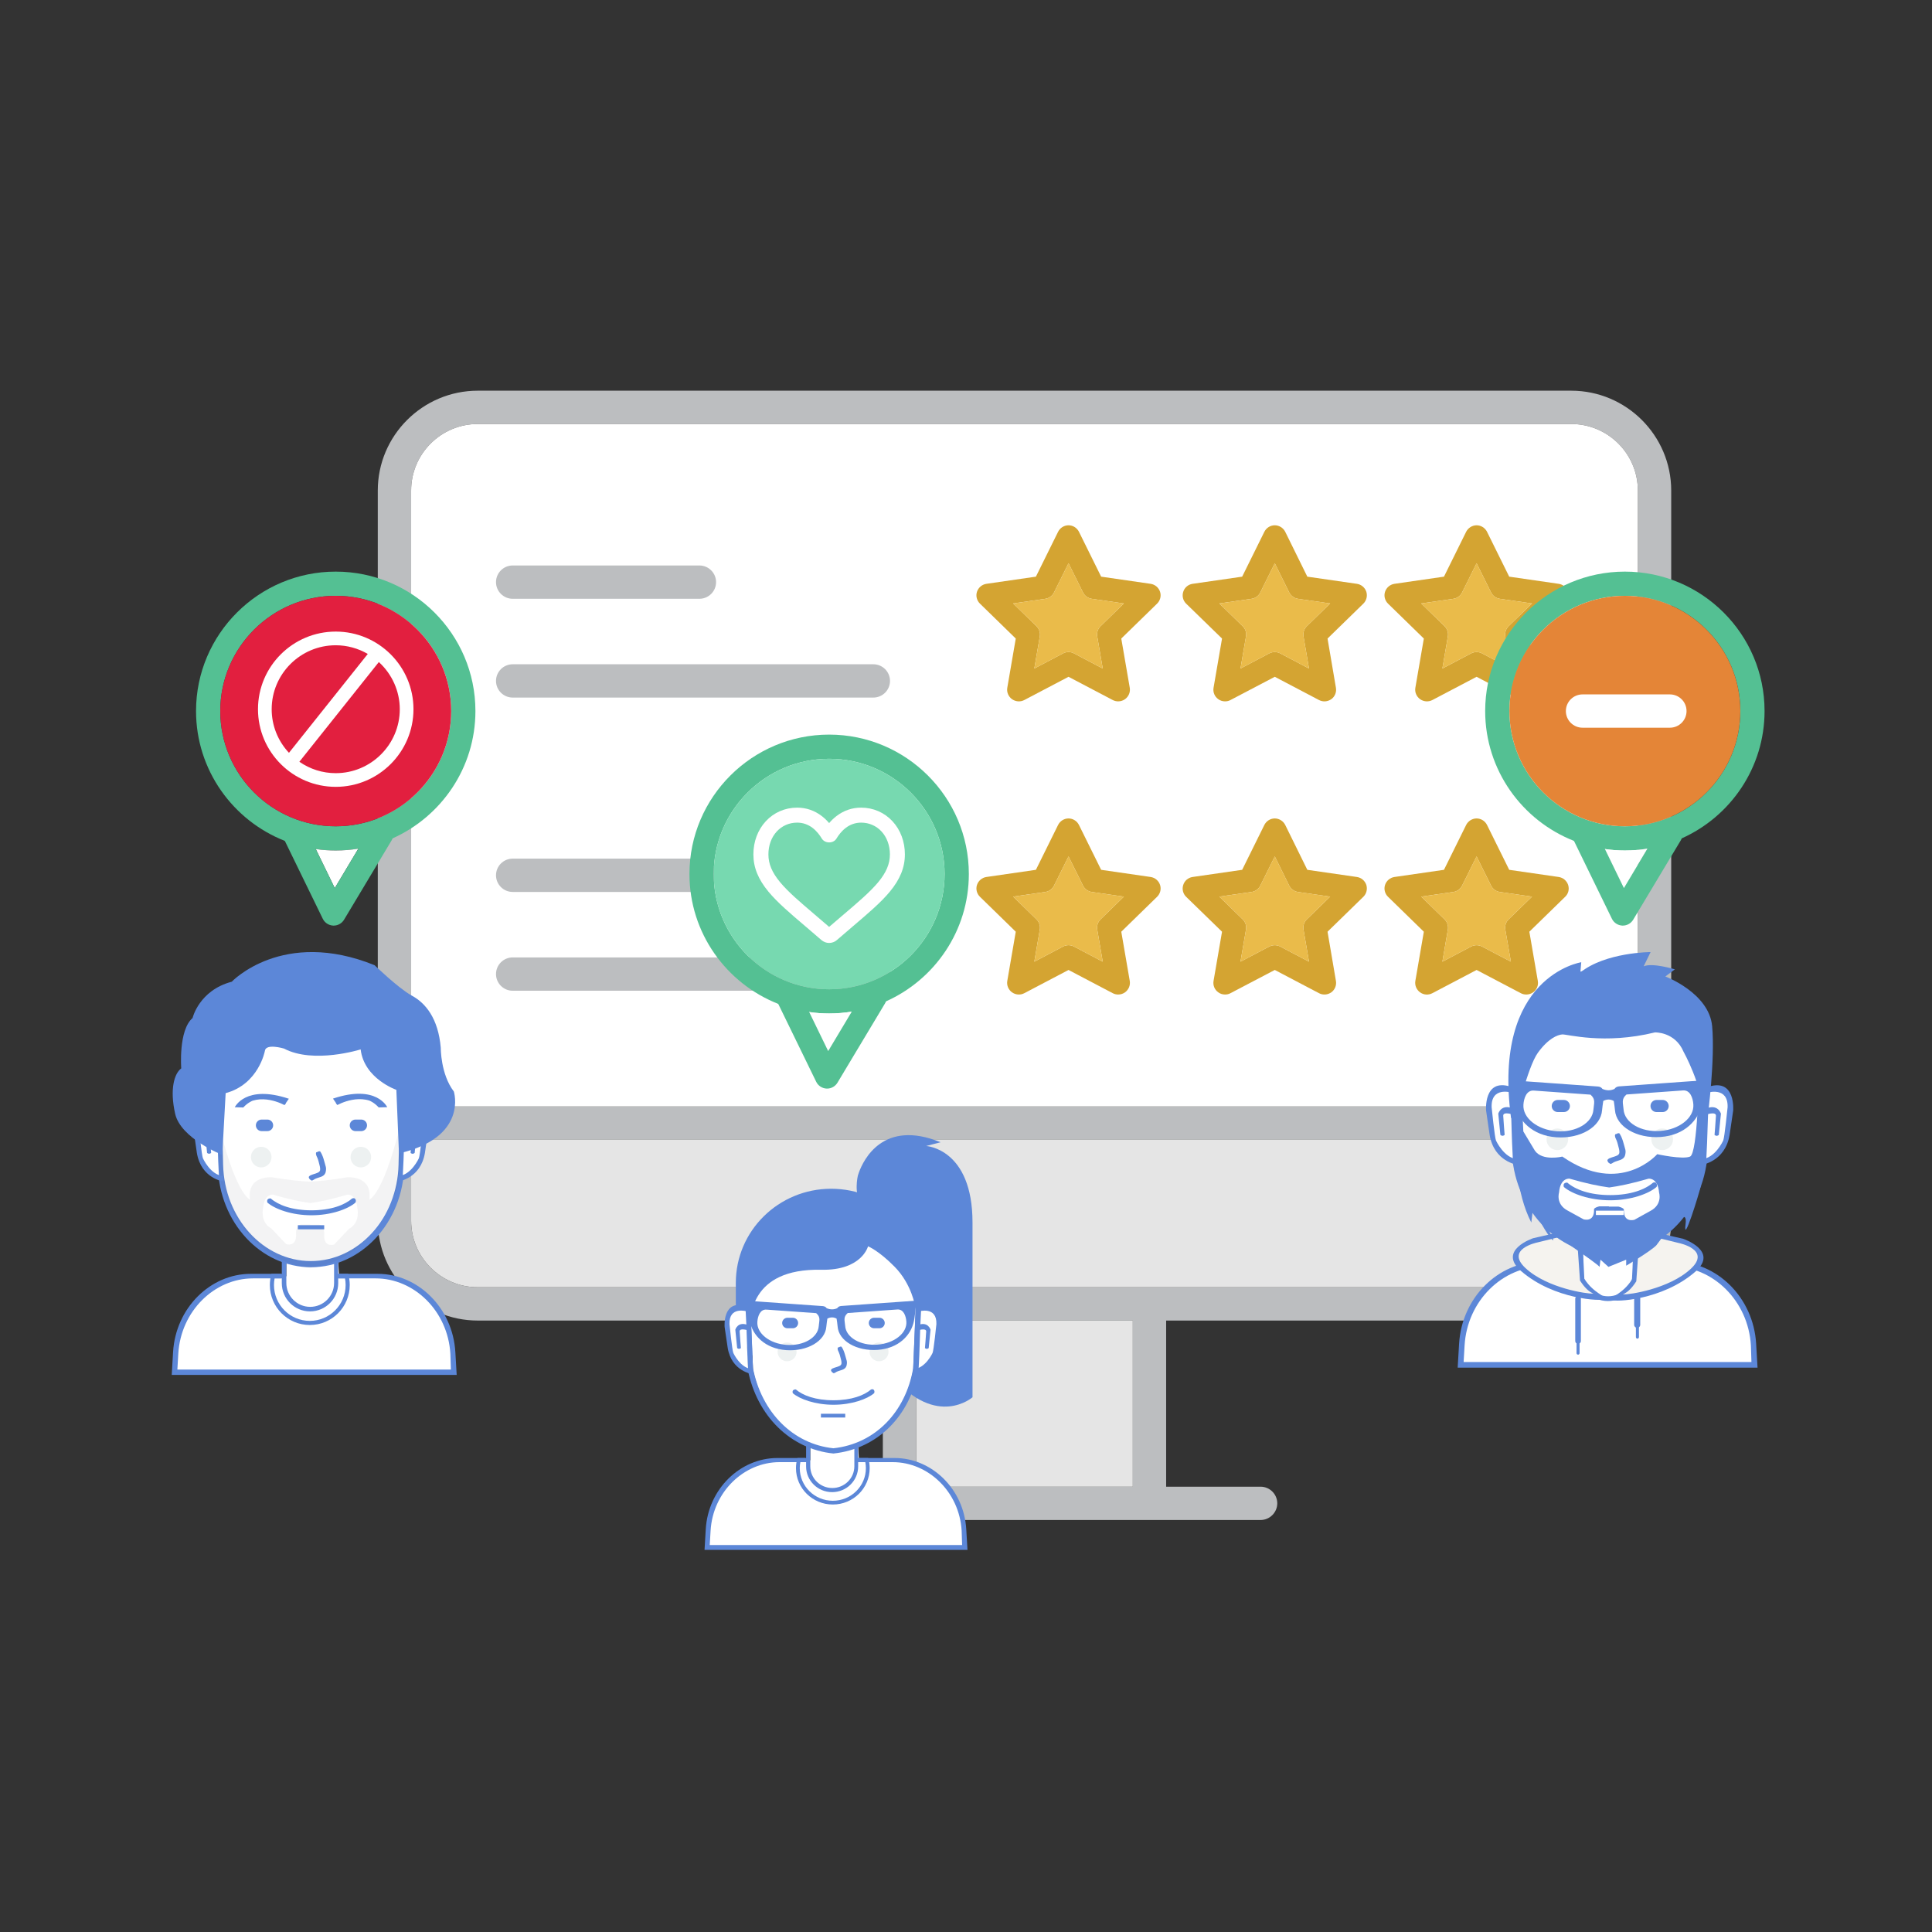 <?xml version="1.0" encoding="UTF-8"?>
<svg width="450px" height="450px" viewBox="0 0 450 450" version="1.1" xmlns="http://www.w3.org/2000/svg" xmlns:xlink="http://www.w3.org/1999/xlink">
    <rect x="0" y="0" width="450" height="450" fill="#333333" stroke="none"/>
    <title>2</title>
    <g id="2" stroke="none" stroke-width="1" fill="none" fill-rule="evenodd">
        <g id="Feedback-image-by-Annie" transform="translate(40, 91)">
            <g id="Group" transform="translate(47.993, 0)">
                <path d="M277.972,0 L23.292,0 C10.457,0 0,10.441 0,23.256 L0,193.345 C0,206.161 10.457,216.582 23.292,216.582 L117.637,216.582 L117.637,255.279 L95.659,255.279 C93.513,255.279 91.774,257.015 91.774,259.158 C91.774,261.281 93.514,263.037 95.659,263.037 L205.622,263.037 C207.749,263.037 209.507,261.281 209.507,259.158 C209.507,257.016 207.749,255.279 205.622,255.279 L183.626,255.279 L183.626,216.582 L277.971,216.582 C290.805,216.582 301.263,206.161 301.263,193.345 L301.263,23.256 C301.263,10.441 290.806,0 277.972,0 Z M175.856,255.278 L125.407,255.278 L125.407,216.581 L175.856,216.581 L175.856,255.278 Z M293.493,193.345 C293.493,201.876 286.534,208.824 277.971,208.824 L23.292,208.824 C14.729,208.824 7.77,201.876 7.77,193.345 L7.77,174.471 L293.493,174.471 L293.493,193.345 Z M293.493,166.712 L7.77,166.712 L7.77,23.256 C7.77,14.707 14.728,7.758 23.292,7.758 L277.972,7.758 C286.534,7.758 293.493,14.706 293.493,23.256 L293.493,166.712 L293.493,166.712 Z" id="Shape" fill="#BCBEC0" fill-rule="nonzero"></path>
                <rect id="Rectangle" fill="#E5E5E5" fill-rule="nonzero" x="125.407" y="216.582" width="50.449" height="38.697"></rect>
                <path d="M293.493,174.47 L293.493,193.345 C293.493,201.875 286.534,208.823 277.971,208.823 L23.292,208.823 C14.729,208.823 7.77,201.875 7.77,193.345 L7.77,174.47 L293.493,174.47 Z" id="Path" fill="#E5E5E5" fill-rule="nonzero"></path>
                <path d="M293.493,23.256 L293.493,166.712 L7.77,166.712 L7.77,23.256 C7.77,14.707 14.728,7.758 23.292,7.758 L277.972,7.758 C286.534,7.758 293.493,14.707 293.493,23.256 Z" id="Path" fill="#FFFFFF" fill-rule="nonzero"></path>
                <g transform="translate(27.536, 40.71)" fill="#BCBEC0" fill-rule="nonzero" id="Path">
                    <path d="M47.372,0 L3.885,0 C1.742,0 0,1.74 0,3.879 C0,6.019 1.742,7.758 3.885,7.758 L47.372,7.758 C49.514,7.758 51.257,6.019 51.257,3.879 C51.257,1.74 49.514,0 47.372,0 Z"></path>
                    <path d="M87.886,23.01 L3.885,23.01 C1.742,23.01 0,24.75 0,26.889 C0,29.029 1.742,30.768 3.885,30.768 L87.886,30.768 C90.029,30.768 91.771,29.029 91.771,26.889 C91.771,24.75 90.029,23.01 87.886,23.01 Z"></path>
                </g>
                <path d="M182.205,46.826 C181.88,45.85 181.033,45.135 180.013,44.983 L168.485,43.315 L163.318,32.866 C162.863,31.956 161.929,31.349 160.887,31.349 C159.844,31.349 158.91,31.956 158.455,32.866 L153.288,43.315 L141.76,44.983 C140.74,45.135 139.893,45.85 139.568,46.826 C139.242,47.802 139.524,48.886 140.262,49.601 L148.598,57.73 L146.623,69.197 C146.449,70.215 146.884,71.234 147.709,71.841 C148.556,72.448 149.663,72.534 150.574,72.058 L160.887,66.639 L171.199,72.058 C171.611,72.275 172.045,72.361 172.458,72.361 C173.022,72.361 173.587,72.188 174.064,71.841 C174.889,71.234 175.323,70.215 175.15,69.197 L173.174,57.73 L181.511,49.601 C182.249,48.885 182.531,47.802 182.205,46.826 Z M168.354,54.846 C167.725,55.453 167.421,56.363 167.573,57.231 L168.854,64.71 L162.145,61.176 C161.364,60.765 160.409,60.765 159.627,61.176 L152.919,64.71 L154.2,57.231 C154.351,56.364 154.048,55.454 153.418,54.846 L147.99,49.557 L155.48,48.473 C156.371,48.343 157.13,47.779 157.521,46.977 L160.887,40.192 L164.251,46.977 C164.642,47.779 165.401,48.342 166.292,48.473 L173.782,49.557 L168.354,54.846 Z" id="Shape" fill="#D4A432"></path>
                <path d="M167.573,57.231 L168.854,64.71 L162.145,61.176 C161.364,60.765 160.409,60.765 159.627,61.176 L152.919,64.71 L154.2,57.231 C154.351,56.364 154.048,55.454 153.418,54.846 L147.99,49.557 L155.48,48.473 C156.371,48.343 157.13,47.779 157.521,46.977 L160.887,40.192 L164.251,46.977 C164.642,47.779 165.401,48.342 166.292,48.473 L173.782,49.557 L168.354,54.846 C167.725,55.453 167.421,56.363 167.573,57.231 Z" id="Path" fill="#EABB4A"></path>
                <path d="M230.25,46.826 C229.924,45.85 229.077,45.135 228.057,44.983 L216.507,43.315 L211.362,32.866 C210.906,31.956 209.95,31.349 208.93,31.349 C207.887,31.349 206.954,31.956 206.498,32.866 L201.331,43.315 L189.781,44.983 C188.761,45.135 187.914,45.85 187.61,46.826 C187.284,47.802 187.545,48.886 188.283,49.601 L196.641,57.73 L194.666,69.197 C194.492,70.215 194.905,71.234 195.752,71.841 C196.208,72.188 196.772,72.361 197.337,72.361 C197.771,72.361 198.205,72.275 198.595,72.058 L208.93,66.639 L219.242,72.058 C220.154,72.535 221.261,72.448 222.108,71.841 C222.933,71.234 223.345,70.215 223.171,69.197 L221.217,57.73 L229.554,49.601 C230.293,48.885 230.553,47.802 230.25,46.826 Z M216.399,54.846 C215.769,55.453 215.465,56.363 215.617,57.231 L216.898,64.71 L210.189,61.176 C209.799,60.981 209.364,60.873 208.931,60.873 C208.496,60.873 208.062,60.981 207.65,61.176 L200.941,64.71 L202.222,57.231 C202.374,56.364 202.092,55.454 201.441,54.846 L196.013,49.557 L203.524,48.473 C204.415,48.343 205.175,47.779 205.565,46.977 L208.931,40.192 L212.274,46.977 C212.687,47.779 213.446,48.342 214.315,48.473 L221.827,49.557 L216.399,54.846 Z" id="Shape" fill="#D4A432"></path>
                <path d="M215.617,57.231 L216.898,64.71 L210.189,61.176 C209.799,60.981 209.364,60.873 208.931,60.873 C208.496,60.873 208.062,60.981 207.65,61.176 L200.941,64.71 L202.222,57.231 C202.374,56.364 202.092,55.454 201.441,54.846 L196.013,49.557 L203.524,48.473 C204.415,48.343 205.175,47.779 205.565,46.977 L208.931,40.192 L212.274,46.977 C212.687,47.779 213.446,48.342 214.315,48.473 L221.827,49.557 L216.399,54.846 C215.769,55.453 215.465,56.363 215.617,57.231 Z" id="Path" fill="#EABB4A"></path>
                <path d="M277.252,46.826 C276.926,45.85 276.08,45.135 275.06,44.983 L263.532,43.315 L258.365,32.866 C257.909,31.956 256.976,31.349 255.933,31.349 C254.913,31.349 253.958,31.956 253.501,32.866 L248.335,43.315 L236.807,44.983 C235.786,45.135 234.939,45.85 234.614,46.826 C234.288,47.802 234.571,48.886 235.309,49.601 L243.646,57.73 L241.67,69.197 C241.496,70.215 241.93,71.234 242.755,71.841 C243.602,72.448 244.709,72.534 245.621,72.058 L255.933,66.639 L266.245,72.058 C266.658,72.275 267.093,72.361 267.526,72.361 C268.069,72.361 268.633,72.188 269.111,71.841 C269.958,71.234 270.371,70.215 270.197,69.197 L268.222,57.73 L276.558,49.601 C277.317,48.885 277.578,47.802 277.252,46.826 Z M263.401,54.846 C262.771,55.453 262.467,56.363 262.619,57.231 L263.922,64.71 L257.192,61.176 C256.802,60.981 256.367,60.873 255.932,60.873 C255.498,60.873 255.064,60.981 254.673,61.176 L247.964,64.71 L249.245,57.231 C249.397,56.364 249.093,55.454 248.464,54.846 L243.036,49.557 L250.526,48.473 C251.417,48.343 252.176,47.779 252.567,46.977 L255.932,40.192 L259.296,46.977 C259.688,47.779 260.447,48.342 261.337,48.473 L268.849,49.557 L263.401,54.846 Z" id="Shape" fill="#D4A432"></path>
                <path d="M262.619,57.231 L263.922,64.71 L257.192,61.176 C256.802,60.981 256.367,60.873 255.932,60.873 C255.498,60.873 255.064,60.981 254.673,61.176 L247.964,64.71 L249.245,57.231 C249.397,56.364 249.093,55.454 248.464,54.846 L243.036,49.557 L250.526,48.473 C251.417,48.343 252.176,47.779 252.567,46.977 L255.932,40.192 L259.296,46.977 C259.688,47.779 260.447,48.342 261.337,48.473 L268.849,49.557 L263.399,54.846 C262.771,55.453 262.467,56.363 262.619,57.231 Z" id="Path" fill="#EABB4A"></path>
                <g transform="translate(27.536, 108.993)" fill="#BCBEC0" fill-rule="nonzero" id="Path">
                    <path d="M47.372,0 L3.885,0 C1.742,0 0,1.74 0,3.879 C0,6.019 1.742,7.758 3.885,7.758 L47.372,7.758 C49.514,7.758 51.257,6.019 51.257,3.879 C51.257,1.74 49.514,0 47.372,0 Z"></path>
                    <path d="M87.886,23.01 L3.885,23.01 C1.742,23.01 0,24.75 0,26.889 C0,29.029 1.742,30.768 3.885,30.768 L87.886,30.768 C90.029,30.768 91.771,29.029 91.771,26.889 C91.771,24.75 90.029,23.01 87.886,23.01 Z"></path>
                </g>
                <path d="M182.205,115.109 C181.88,114.134 181.033,113.418 180.013,113.267 L168.485,111.598 L163.318,101.149 C162.863,100.239 161.929,99.632 160.887,99.632 C159.844,99.632 158.91,100.239 158.455,101.149 L153.288,111.598 L141.76,113.267 C140.74,113.418 139.893,114.134 139.568,115.109 C139.242,116.085 139.524,117.169 140.262,117.884 L148.598,126.013 L146.623,137.48 C146.449,138.498 146.884,139.517 147.709,140.124 C148.556,140.731 149.663,140.817 150.574,140.341 L160.887,134.922 L171.199,140.341 C171.611,140.558 172.045,140.644 172.458,140.644 C173.022,140.644 173.587,140.471 174.064,140.124 C174.889,139.517 175.323,138.498 175.15,137.48 L173.174,126.013 L181.511,117.884 C182.249,117.168 182.531,116.085 182.205,115.109 Z M168.354,123.129 C167.725,123.736 167.421,124.646 167.573,125.514 L168.854,132.993 L162.145,129.46 C161.364,129.048 160.409,129.048 159.627,129.46 L152.919,132.993 L154.2,125.514 C154.351,124.647 154.048,123.737 153.418,123.129 L147.99,117.84 L155.48,116.756 C156.371,116.626 157.13,116.063 157.521,115.26 L160.887,108.475 L164.251,115.26 C164.642,116.062 165.401,116.625 166.292,116.756 L173.782,117.84 L168.354,123.129 Z" id="Shape" fill="#D4A432"></path>
                <path d="M167.573,125.514 L168.854,132.993 L162.145,129.46 C161.364,129.048 160.409,129.048 159.627,129.46 L152.919,132.993 L154.2,125.514 C154.351,124.647 154.048,123.737 153.418,123.129 L147.99,117.84 L155.48,116.756 C156.371,116.626 157.13,116.063 157.521,115.26 L160.887,108.475 L164.251,115.26 C164.642,116.062 165.401,116.625 166.292,116.756 L173.782,117.84 L168.354,123.129 C167.725,123.736 167.421,124.646 167.573,125.514 Z" id="Path" fill="#EABB4A"></path>
                <path d="M230.25,115.109 C229.924,114.134 229.077,113.418 228.057,113.267 L216.507,111.598 L211.362,101.149 C210.906,100.239 209.95,99.632 208.93,99.632 C207.887,99.632 206.954,100.239 206.498,101.149 L201.331,111.598 L189.781,113.267 C188.761,113.418 187.914,114.134 187.61,115.109 C187.284,116.085 187.545,117.169 188.283,117.884 L196.641,126.013 L194.666,137.48 C194.492,138.498 194.905,139.517 195.752,140.124 C196.208,140.471 196.772,140.644 197.337,140.644 C197.771,140.644 198.205,140.558 198.595,140.341 L208.93,134.922 L219.242,140.341 C220.154,140.818 221.261,140.731 222.108,140.124 C222.933,139.517 223.345,138.498 223.171,137.48 L221.217,126.013 L229.554,117.884 C230.293,117.168 230.553,116.085 230.25,115.109 Z M216.399,123.129 C215.769,123.736 215.465,124.646 215.617,125.514 L216.898,132.993 L210.189,129.46 C209.799,129.265 209.364,129.156 208.931,129.156 C208.496,129.156 208.062,129.265 207.65,129.46 L200.941,132.993 L202.222,125.514 C202.374,124.647 202.092,123.737 201.441,123.129 L196.013,117.84 L203.524,116.756 C204.415,116.626 205.175,116.063 205.565,115.26 L208.931,108.475 L212.274,115.26 C212.687,116.062 213.446,116.625 214.315,116.756 L221.827,117.84 L216.399,123.129 Z" id="Shape" fill="#D4A432"></path>
                <path d="M215.617,125.514 L216.898,132.993 L210.189,129.46 C209.799,129.265 209.364,129.156 208.931,129.156 C208.496,129.156 208.062,129.265 207.65,129.46 L200.941,132.993 L202.222,125.514 C202.374,124.647 202.092,123.737 201.441,123.129 L196.013,117.84 L203.524,116.756 C204.415,116.626 205.175,116.063 205.565,115.26 L208.931,108.475 L212.274,115.26 C212.687,116.062 213.446,116.625 214.315,116.756 L221.827,117.84 L216.399,123.129 C215.769,123.736 215.465,124.646 215.617,125.514 Z" id="Path" fill="#EABB4A"></path>
                <path d="M277.252,115.109 C276.926,114.134 276.08,113.418 275.06,113.267 L263.532,111.598 L258.365,101.149 C257.909,100.239 256.976,99.632 255.933,99.632 C254.913,99.632 253.958,100.239 253.501,101.149 L248.335,111.598 L236.807,113.267 C235.786,113.418 234.939,114.134 234.614,115.109 C234.288,116.085 234.571,117.169 235.309,117.884 L243.646,126.013 L241.67,137.48 C241.496,138.498 241.93,139.517 242.755,140.124 C243.602,140.753 244.709,140.817 245.621,140.341 L255.933,134.922 L266.245,140.341 C266.658,140.558 267.093,140.644 267.526,140.644 C268.069,140.644 268.633,140.471 269.111,140.124 C269.958,139.517 270.371,138.498 270.197,137.48 L268.222,126.013 L276.558,117.884 C277.317,117.168 277.578,116.085 277.252,115.109 Z M263.401,123.129 C262.771,123.736 262.467,124.646 262.619,125.514 L263.922,132.993 L257.192,129.46 C256.802,129.265 256.367,129.156 255.932,129.156 C255.498,129.156 255.064,129.265 254.673,129.46 L247.964,132.993 L249.245,125.514 C249.397,124.647 249.093,123.737 248.464,123.129 L243.036,117.84 L250.526,116.756 C251.417,116.626 252.176,116.063 252.567,115.26 L255.932,108.475 L259.296,115.26 C259.688,116.062 260.447,116.625 261.337,116.756 L268.849,117.84 L263.401,123.129 Z" id="Shape" fill="#D4A432"></path>
                <path d="M262.619,125.514 L263.922,132.993 L257.192,129.46 C256.802,129.265 256.367,129.156 255.932,129.156 C255.498,129.156 255.064,129.265 254.673,129.46 L247.964,132.993 L249.245,125.514 C249.397,124.647 249.093,123.737 248.464,123.129 L243.036,117.84 L250.526,116.756 C251.417,116.626 252.176,116.063 252.567,115.26 L255.932,108.475 L259.296,115.26 C259.688,116.062 260.447,116.625 261.337,116.756 L268.849,117.84 L263.399,123.129 C262.771,123.736 262.467,124.646 262.619,125.514 Z" id="Path" fill="#EABB4A"></path>
            </g>
            <g id="Group" transform="translate(5.661, 42.14)" fill-rule="nonzero">
                <g>
                    <path d="M32.537,0 C14.603,0 0,14.562 0,32.469 C0,46.204 8.581,57.967 20.681,62.72 C22.976,63.623 25.385,64.261 27.888,64.618 C29.413,64.844 30.956,64.957 32.536,64.957 C34.325,64.957 36.093,64.807 37.805,64.525 C40.591,64.074 43.263,63.266 45.766,62.138 C57.132,57.065 65.074,45.678 65.074,32.469 C65.074,14.562 50.471,0 32.537,0 Z M32.537,59.319 C17.708,59.319 5.645,47.275 5.645,32.468 C5.645,17.681 17.708,5.636 32.537,5.636 C47.366,5.636 59.429,17.681 59.429,32.468 C59.428,47.275 47.366,59.319 32.537,59.319 Z" id="Shape" fill="#54C093"></path>
                    <path d="M59.428,32.469 C59.428,47.275 47.365,59.32 32.536,59.32 C17.708,59.32 5.645,47.275 5.645,32.469 C5.645,17.681 17.708,5.637 32.536,5.637 C47.365,5.637 59.428,17.681 59.428,32.469 Z" id="Path" fill="#E21F3F"></path>
                </g>
                <g transform="translate(20.23, 58.324)" id="Path">
                    <path d="M17.577,6.201 L12.081,15.389 L7.659,6.294 C9.183,6.519 10.726,6.633 12.307,6.633 C14.095,6.632 15.864,6.482 17.577,6.201 Z" fill="#FFFFFF"></path>
                    <path d="M25.537,3.814 C25.481,3.964 25.424,4.115 25.33,4.265 L14.245,22.754 C13.737,23.6 12.815,24.126 11.836,24.126 L11.705,24.126 C10.67,24.07 9.748,23.469 9.296,22.548 L0.451,4.396 L0.282,4.058 C-0.395,2.648 0.188,0.976 1.581,0.281 C2.974,-0.395 4.667,0.188 5.363,1.597 L7.66,6.294 L12.082,15.389 L17.577,6.201 L20.476,1.372 C21.285,0.038 23.016,-0.394 24.353,0.414 C25.537,1.108 26.008,2.555 25.537,3.814 Z" fill="#54C093"></path>
                </g>
            </g>
            <g id="Group" transform="translate(305.926, 42.14)" fill-rule="nonzero">
                <g>
                    <path d="M32.537,0 C14.603,0 0,14.562 0,32.469 C0,46.204 8.581,57.967 20.681,62.72 C22.976,63.623 25.385,64.261 27.888,64.618 C29.413,64.844 30.956,64.957 32.536,64.957 C34.325,64.957 36.093,64.807 37.805,64.525 C40.591,64.074 43.263,63.266 45.766,62.138 C57.132,57.065 65.074,45.678 65.074,32.469 C65.074,14.562 50.472,0 32.537,0 Z M32.537,59.319 C17.708,59.319 5.645,47.275 5.645,32.468 C5.645,17.681 17.708,5.636 32.537,5.636 C47.366,5.636 59.429,17.681 59.429,32.468 C59.429,47.275 47.366,59.319 32.537,59.319 Z" id="Shape" fill="#54C093"></path>
                    <path d="M59.429,32.469 C59.429,47.275 47.366,59.32 32.537,59.32 C17.708,59.32 5.645,47.275 5.645,32.469 C5.645,17.681 17.708,5.637 32.537,5.637 C47.366,5.637 59.429,17.681 59.429,32.469 Z" id="Path" fill="#E48537"></path>
                </g>
                <g transform="translate(20.23, 58.324)" id="Path">
                    <path d="M17.577,6.201 L12.082,15.389 L7.66,6.294 C9.184,6.519 10.727,6.633 12.308,6.633 C14.096,6.632 15.864,6.482 17.577,6.201 Z" fill="#FFFFFF"></path>
                    <path d="M25.537,3.814 C25.481,3.964 25.424,4.115 25.33,4.265 L14.245,22.754 C13.737,23.6 12.815,24.126 11.836,24.126 L11.705,24.126 C10.67,24.07 9.748,23.469 9.296,22.548 L0.451,4.396 L0.282,4.058 C-0.395,2.648 0.188,0.976 1.581,0.281 C2.974,-0.395 4.667,0.188 5.363,1.597 L7.66,6.294 L12.082,15.389 L17.577,6.201 L20.476,1.372 C21.285,0.038 23.016,-0.394 24.353,0.414 C25.537,1.108 26.008,2.555 25.537,3.814 Z" fill="#54C093"></path>
                </g>
            </g>
            <g id="Group" transform="translate(120.587, 80.104)" fill-rule="nonzero">
                <g>
                    <path d="M32.537,0 C14.603,0 0,14.562 0,32.469 C0,46.204 8.581,57.967 20.681,62.72 C22.976,63.623 25.385,64.261 27.888,64.618 C29.413,64.844 30.956,64.957 32.536,64.957 C34.325,64.957 36.093,64.807 37.805,64.525 C40.591,64.074 43.263,63.266 45.766,62.138 C57.132,57.065 65.074,45.678 65.074,32.469 C65.074,14.562 50.471,0 32.537,0 Z M32.537,59.319 C17.708,59.319 5.645,47.275 5.645,32.468 C5.645,17.681 17.708,5.636 32.537,5.636 C47.366,5.636 59.429,17.681 59.429,32.468 C59.428,47.275 47.366,59.319 32.537,59.319 Z" id="Shape" fill="#54C093"></path>
                    <path d="M59.428,32.469 C59.428,47.275 47.365,59.32 32.536,59.32 C17.708,59.32 5.645,47.275 5.645,32.469 C5.645,17.681 17.708,5.637 32.536,5.637 C47.365,5.637 59.428,17.681 59.428,32.469 Z" id="Path" fill="#77D9B0"></path>
                </g>
                <g transform="translate(20.23, 58.324)" id="Path">
                    <path d="M17.577,6.2 L12.081,15.388 L7.659,6.294 C9.183,6.519 10.726,6.632 12.307,6.632 C14.095,6.632 15.864,6.482 17.577,6.2 Z" fill="#FFFFFF"></path>
                    <path d="M25.537,3.814 C25.481,3.964 25.424,4.115 25.33,4.265 L14.245,22.754 C13.737,23.6 12.815,24.126 11.836,24.126 L11.705,24.126 C10.67,24.07 9.748,23.469 9.296,22.548 L0.451,4.396 L0.282,4.058 C-0.395,2.648 0.188,0.976 1.581,0.281 C2.974,-0.395 4.667,0.188 5.363,1.597 L7.66,6.294 L12.082,15.389 L17.577,6.201 L20.476,1.372 C21.285,0.038 23.016,-0.394 24.353,0.414 C25.537,1.108 26.008,2.555 25.537,3.814 Z" fill="#54C093"></path>
                </g>
            </g>
            <path d="M352.828,74.618 C352.828,76.761 351.089,78.497 348.943,78.497 L328.606,78.497 C326.46,78.497 324.721,76.761 324.721,74.618 L324.721,74.618 C324.721,72.475 326.46,70.739 328.606,70.739 L348.943,70.739 C351.089,70.739 352.828,72.475 352.828,74.618 L352.828,74.618 Z" id="Path" fill="#FFFFFF" fill-rule="nonzero"></path>
            <path d="M167.888,100.295 C165.993,98.243 163.395,97.115 160.575,97.115 C158.456,97.115 156.513,97.782 154.802,99.101 C154.2,99.569 153.637,100.108 153.123,100.711 C152.61,100.108 152.046,99.568 151.443,99.101 C149.733,97.782 147.79,97.115 145.67,97.115 C142.851,97.115 140.254,98.243 138.358,100.295 C136.5,102.306 135.478,105.045 135.478,108.006 C135.478,111.044 136.597,113.809 139,116.705 C141.097,119.228 144.056,121.747 147.482,124.662 L147.749,124.889 C148.839,125.818 150.058,126.855 151.318,127.954 C151.82,128.392 152.46,128.632 153.122,128.632 C153.784,128.632 154.424,128.393 154.931,127.954 C156.294,126.76 157.612,125.638 158.777,124.65 C162.201,121.737 165.158,119.22 167.244,116.705 C169.647,113.813 170.766,111.048 170.766,108.006 C170.768,105.045 169.746,102.305 167.888,100.295 Z M167.274,108.006 C167.274,110.212 166.434,112.209 164.552,114.48 C162.658,116.76 159.805,119.188 156.502,122 L156.033,122.398 C155.129,123.166 154.146,124.004 153.122,124.891 C151.96,123.884 150.85,122.937 149.846,122.084 L149.65,121.915 C146.387,119.135 143.571,116.737 141.697,114.48 C139.817,112.211 138.977,110.214 138.977,108.006 C138.977,105.923 139.671,104.027 140.929,102.662 C142.153,101.336 143.838,100.606 145.672,100.606 C147.001,100.606 148.222,101.029 149.302,101.864 C150.294,102.632 150.989,103.609 151.398,104.295 C151.748,104.87 152.393,105.215 153.129,105.215 C153.862,105.215 154.507,104.87 154.85,104.292 C155.259,103.606 155.957,102.631 156.947,101.864 C158.026,101.029 159.247,100.606 160.576,100.606 C162.41,100.606 164.095,101.336 165.319,102.66 C166.579,104.026 167.274,105.925 167.274,108.006 Z" id="Shape" fill="#FFFFFF" fill-rule="nonzero"></path>
            <path d="M38.198,56.108 C28.213,56.108 20.09,64.218 20.09,74.188 C20.09,84.159 28.213,92.271 38.198,92.271 C48.184,92.271 56.306,84.159 56.306,74.188 C56.306,64.218 48.184,56.108 38.198,56.108 Z M38.198,89.085 C35.16,89.085 32.237,88.167 29.728,86.429 L48.239,63.204 C51.343,66.034 53.117,70.024 53.117,74.188 C53.118,82.402 46.424,89.085 38.198,89.085 Z M38.198,59.294 C40.808,59.294 43.384,59.992 45.663,61.316 L27.307,84.344 C24.707,81.568 23.279,77.972 23.279,74.189 C23.279,65.977 29.972,59.294 38.198,59.294 Z" id="Shape" fill="#FFFFFF" fill-rule="nonzero"></path>
            <g id="Man-Curly" transform="translate(0, 130.755)">
                <path d="M0.611,97.683 C0.611,97.683 -0.876,77.417 18.16,75.526 C18.16,75.526 26.695,75.526 26.695,75.526 C26.695,75.526 26.695,71.586 26.695,71.586 C26.695,71.586 32.699,74.17 38.778,71.874 C38.778,71.874 38.97,75.526 38.97,75.526 C38.97,75.526 48.944,75.526 48.944,75.526 C48.944,75.526 66.022,76.198 65.246,97.875 C65.246,97.875 0.611,97.683 0.611,97.683 Z" id="body-bg-flat-copy" fill="#FFFFFF" fill-rule="nonzero"></path>
                <path d="M65.188,98.491 C65.188,98.491 65.188,98.491 65.188,98.491 C65.188,98.491 1.24,98.491 1.24,98.491 C1.24,98.491 1.24,98.491 1.24,98.491 C1.24,98.491 0,98.491 0,98.491 C0,98.491 0.31,93.192 0.31,93.192 C0.914,82.845 9.05,74.949 18.36,74.949 C18.36,74.949 25.446,74.949 25.446,74.949 C25.446,74.949 25.446,76.006 25.446,76.006 C25.446,76.006 18.925,76.006 18.925,76.006 C9.952,76.006 2.111,83.606 1.528,93.565 C1.528,93.565 1.313,97.241 1.313,97.241 C1.313,97.241 65.019,97.241 65.019,97.241 C65.019,97.241 64.9,93.565 64.9,93.565 C64.318,83.606 56.476,76.006 47.503,76.006 C47.503,76.006 38.775,76.006 38.775,76.006 C38.775,76.006 38.775,74.949 38.775,74.949 C38.775,74.949 48.011,74.949 48.011,74.949 C57.322,74.949 65.458,82.845 66.062,93.192 C66.062,93.192 66.372,98.491 66.372,98.491 C66.372,98.491 65.188,98.491 65.188,98.491 Z" id="Rounded-Rectangle-13" fill="#5C87D8" fill-rule="nonzero"></path>
                <path d="M32.159,86.864 C27.021,86.864 22.856,82.691 22.856,77.544 C22.856,76.643 22.986,75.773 23.224,74.949 C23.224,74.949 23.24,74.949 23.24,74.949 C23.24,74.949 24.227,74.949 24.227,74.949 C24.227,74.949 25.925,74.949 25.925,74.949 C25.925,74.949 25.925,76.006 25.925,76.006 C25.925,76.006 23.959,76.006 23.959,76.006 C23.866,76.505 23.815,77.018 23.815,77.544 C23.815,82.16 27.551,85.903 32.159,85.903 C36.766,85.903 40.502,82.16 40.502,77.544 C40.502,77.018 40.451,76.505 40.358,76.006 C40.358,76.006 38.392,76.006 38.392,76.006 C38.392,76.006 38.392,74.949 38.392,74.949 C38.392,74.949 40.09,74.949 40.09,74.949 C40.09,74.949 41.077,74.949 41.077,74.949 C41.077,74.949 41.093,74.949 41.093,74.949 C41.331,75.773 41.461,76.643 41.461,77.544 C41.461,82.691 37.296,86.864 32.159,86.864 Z" id="Ellipse-4" fill="#5C87D8" fill-rule="nonzero"></path>
                <path d="M26.692,71.142 C26.692,71.142 26.692,77.068 26.692,77.068 C26.692,80.143 29.183,82.636 32.254,82.636 C35.326,82.636 37.816,80.143 37.816,77.068 C37.816,77.068 37.816,71.264 37.816,71.264 C38.139,71.166 38.459,71.059 38.775,70.943 C38.775,70.943 38.775,77.108 38.775,77.108 C38.775,80.745 35.834,83.693 32.206,83.693 C28.578,83.693 25.637,80.745 25.637,77.108 C25.637,77.108 25.637,70.761 25.637,70.761 C25.985,70.898 26.337,71.025 26.692,71.142 Z" id="neck" fill="#5C87D8" fill-rule="nonzero"></path>
                <path d="M32.494,10.859 C44.424,10.859 53.84,22.03 53.534,35.451 C53.534,35.451 53.209,49.716 53.209,49.716 C52.92,62.36 43.649,72.355 32.494,72.355 C21.339,72.355 12.068,62.36 11.78,49.716 C11.78,49.716 11.455,35.451 11.455,35.451 C11.148,22.03 20.565,10.859 32.494,10.859 Z" id="2-copy-5" fill="#FFFFFF" fill-rule="nonzero"></path>
                <path d="M54.493,35.009 C54.493,35.009 54.152,49.853 54.152,49.853 C53.85,63.011 44.135,73.412 32.447,73.412 C20.758,73.412 11.043,63.011 10.741,49.853 C10.741,49.853 10.4,35.009 10.4,35.009 C10.079,21.042 19.946,9.418 32.447,9.418 C44.947,9.418 54.814,21.042 54.493,35.009 Z M32.399,10.955 C20.632,10.955 11.344,22.038 11.646,35.355 C11.646,35.355 11.967,49.508 11.967,49.508 C12.252,62.054 21.396,71.971 32.399,71.971 C43.401,71.971 52.545,62.054 52.83,49.508 C52.83,49.508 53.151,35.355 53.151,35.355 C53.453,22.038 44.165,10.955 32.399,10.955 Z" id="2-line" fill="#5C87D8" fill-rule="nonzero"></path>
                <path d="M53.894,37.475 C53.894,37.475 52.935,53.234 52.935,53.234 C52.935,53.234 48.676,71.424 32.221,73.577 C32.221,73.577 32.221,73.604 32.221,73.604 C32.189,73.6 32.158,73.595 32.126,73.591 C32.093,73.595 32.062,73.6 32.03,73.604 C32.03,73.604 32.03,73.577 32.03,73.577 C15.575,71.424 11.316,53.234 11.316,53.234 C11.316,53.234 10.357,37.475 10.357,37.475 C14.627,56.466 18.22,57.654 18.22,57.654 C17.493,51.895 23.399,52.465 23.399,52.465 C26.998,53.074 29.864,53.368 32.126,53.479 C34.388,53.368 37.253,53.074 40.852,52.465 C40.852,52.465 46.758,51.895 46.031,57.654 C46.031,57.654 49.624,56.466 53.894,37.475 Z M43.231,59.607 C42.952,56.219 40.913,56.507 40.913,56.507 C37.289,57.575 34.444,58.169 32.221,58.47 C32.221,58.47 32.221,58.448 32.221,58.448 C30.014,58.149 27.189,57.56 23.591,56.501 C23.591,56.501 21.566,56.216 21.289,59.575 C21.289,59.575 20.476,62.941 23.207,64.38 C23.207,64.38 26.659,68.031 26.659,68.031 C26.659,68.031 29.019,68.78 28.961,65.917 C28.961,65.917 28.721,63.782 30.112,63.419 C30.112,63.419 32.221,63.419 32.221,63.419 C32.221,63.419 32.221,63.482 32.221,63.482 C32.221,63.482 34.346,63.482 34.346,63.482 C35.747,63.848 35.505,66.001 35.505,66.001 C35.447,68.888 37.823,68.132 37.823,68.132 C37.823,68.132 41.299,64.451 41.299,64.451 C44.05,63.001 43.231,59.607 43.231,59.607 Z" id="1-copy-4" fill="#3B434F" opacity="0.059"></path>
                <path d="M42.803,58.346 C41.06,59.862 37.123,61.305 32.542,61.305 C27.961,61.305 24.024,59.862 22.281,58.346 C22.281,58.346 22.103,57.854 22.364,57.592 C22.631,57.325 23.048,57.383 23.048,57.383 C24.789,58.9 27.959,60.152 32.542,60.152 C37.125,60.152 40.295,58.9 42.036,57.383 C42.036,57.383 42.462,57.224 42.669,57.432 C43.067,57.831 42.803,58.346 42.803,58.346 Z" id="usta" fill="#5C87D8" fill-rule="nonzero"></path>
                <path d="M29.377,63.611 C29.377,63.611 35.515,63.611 35.515,63.611 C35.515,63.611 35.515,64.572 35.515,64.572 C35.515,64.572 29.377,64.572 29.377,64.572 C29.377,64.572 29.377,63.611 29.377,63.611 Z" id="-" fill="#5C87D8" fill-rule="nonzero"></path>
                <path d="M10.376,37.174 C10.374,37.174 10.141,36.987 9.701,36.849 C9.482,36.78 9.208,36.723 8.897,36.709 C8.819,36.705 8.739,36.704 8.658,36.707 C8.576,36.709 8.492,36.714 8.407,36.723 C8.237,36.742 8.061,36.774 7.884,36.825 C7.176,37.029 6.453,37.525 6.029,38.549 C5.816,39.06 5.675,39.704 5.638,40.509 C5.629,40.711 5.626,40.922 5.63,41.144 C5.634,41.366 5.645,41.599 5.664,41.842 C5.7,42.33 5.767,42.861 5.866,43.44 C5.863,43.44 5.773,45.19 6.398,47.201 C6.985,49.168 8.395,51.583 10.998,52.274 C10.699,47.279 10.689,42.19 10.376,37.174 C10.376,37.174 10.376,37.174 10.376,37.174 Z" id="Shape-11-copy" fill="#FFFFFF" fill-rule="nonzero"></path>
                <path d="M10.673,37.375 C10.673,37.375 6.138,35.967 6.298,40.638 C6.298,40.638 6.973,47.412 7.266,48.036 C7.266,48.036 9.047,51.98 11.986,52.155 C14.859,52.325 11.986,52.155 11.986,52.155 C11.986,52.155 12.022,53.426 12.022,53.426 C12.022,53.426 6.856,52.762 5.858,46.797 C5.858,46.797 5.071,41.378 5.071,41.378 C5.071,41.378 4.459,34.206 10.391,36.03 C16.169,37.806 10.391,36.03 10.391,36.03 C10.391,36.03 10.673,37.375 10.673,37.375" id="Shape-3" fill="#5C87D8" fill-rule="nonzero"></path>
                <path d="M9.176,46.786 C9.176,46.786 8.923,46.978 8.705,46.978 C8.487,46.978 8.236,46.786 8.236,46.786 C8.236,46.786 7.768,42.06 7.768,42.06 C7.768,42.06 8.414,39.733 11.154,40.963 C11.154,40.963 11.218,42.314 11.218,42.314 C11.218,42.314 8.814,41.46 8.864,42.524 C8.912,43.547 9.176,46.786 9.176,46.786 Z" id="Shape-4" fill="#5C87D8" fill-rule="nonzero"></path>
                <path d="M54.431,37.185 C54.433,37.185 54.667,36.999 55.109,36.86 C55.33,36.791 55.604,36.734 55.916,36.72 C55.994,36.716 56.075,36.716 56.157,36.718 C56.239,36.72 56.323,36.726 56.409,36.735 C56.58,36.753 56.756,36.786 56.934,36.837 C57.645,37.04 58.371,37.536 58.797,38.559 C59.011,39.07 59.152,39.713 59.19,40.518 C59.199,40.719 59.202,40.931 59.198,41.153 C59.194,41.374 59.183,41.607 59.164,41.85 C59.127,42.337 59.061,42.868 58.961,43.447 C58.964,43.446 59.054,45.196 58.427,47.206 C57.837,49.171 56.421,51.585 53.806,52.275 C54.107,47.283 54.116,42.198 54.431,37.185 C54.431,37.185 54.431,37.185 54.431,37.185 Z" id="Shape-11-copy_1" fill="#FFFFFF" fill-rule="nonzero"></path>
                <path d="M54.132,37.386 C54.132,37.386 58.686,35.979 58.526,40.647 C58.526,40.647 57.848,47.416 57.554,48.04 C57.554,48.04 55.765,51.981 52.813,52.155 C49.927,52.326 52.813,52.155 52.813,52.155 C52.813,52.155 52.777,53.426 52.777,53.426 C52.777,53.426 57.965,52.763 58.968,46.802 C58.968,46.802 59.759,41.386 59.759,41.386 C59.759,41.386 60.373,34.22 54.415,36.042 C48.612,37.817 54.415,36.042 54.415,36.042 C54.415,36.042 54.132,37.386 54.132,37.386" id="Shape-3_1" fill="#5C87D8" fill-rule="nonzero"></path>
                <path d="M55.635,46.79 C55.635,46.79 55.89,46.982 56.109,46.982 C56.328,46.982 56.58,46.79 56.58,46.79 C56.58,46.79 57.05,42.068 57.05,42.068 C57.05,42.068 56.401,39.742 53.649,40.971 C53.649,40.971 53.584,42.322 53.584,42.322 C53.584,42.322 55.999,41.468 55.949,42.531 C55.901,43.554 55.635,46.79 55.635,46.79 Z" id="Shape-4_1" fill="#5C87D8" fill-rule="nonzero"></path>
                <path d="M34.22,46.411 C34.332,46.411 34.444,46.411 34.556,46.411 C35.25,47.356 35.532,48.807 35.899,50.063 C36.012,50.452 35.902,51.133 35.803,51.408 C35.439,52.416 34.297,52.398 33.357,52.849 C33.105,52.971 32.917,53.18 32.59,53.234 C32.377,53.045 32.12,53.009 32.015,52.705 C31.756,52.348 32.089,52.125 32.35,51.984 C32.824,51.73 34.285,51.479 34.46,51.024 C34.677,50.777 34.533,50.035 34.46,49.774 C34.274,49.107 34.185,48.55 33.933,47.949 C33.765,47.549 33.47,47.128 33.645,46.652 C33.789,46.589 34.102,46.519 34.22,46.411 Z" id="new_vector_shape_done" fill="#5C87D8" fill-rule="nonzero"></path>
                <path d="M20.938,39.013 C20.938,39.013 22.281,39.013 22.281,39.013 C23.023,39.013 23.624,39.615 23.624,40.358 C23.624,41.101 23.023,41.703 22.281,41.703 C22.281,41.703 20.938,41.703 20.938,41.703 C20.197,41.703 19.596,41.101 19.596,40.358 C19.596,39.615 20.197,39.013 20.938,39.013 Z" id="Rounded-Rectangle-8" fill="#5C87D8" fill-rule="nonzero"></path>
                <path d="M42.803,39.013 C42.803,39.013 44.146,39.013 44.146,39.013 C44.887,39.013 45.488,39.615 45.488,40.358 C45.488,41.101 44.887,41.703 44.146,41.703 C44.146,41.703 42.803,41.703 42.803,41.703 C42.062,41.703 41.461,41.101 41.461,40.358 C41.461,39.615 42.062,39.013 42.803,39.013 Z" id="Rounded-Rectangle-8-copy" fill="#5C87D8" fill-rule="nonzero"></path>
                <path d="M44.05,45.354 C45.374,45.354 46.447,46.43 46.447,47.757 C46.447,49.083 45.374,50.159 44.05,50.159 C42.726,50.159 41.652,49.083 41.652,47.757 C41.652,46.43 42.726,45.354 44.05,45.354 Z" id="Ellipse-3" fill="#EDF1F1" fill-rule="nonzero"></path>
                <path d="M20.843,45.354 C22.167,45.354 23.24,46.43 23.24,47.757 C23.24,49.083 22.167,50.159 20.843,50.159 C19.518,50.159 18.445,49.083 18.445,47.757 C18.445,46.43 19.518,45.354 20.843,45.354 Z" id="Ellipse-3-copy" fill="#EDF1F1" fill-rule="nonzero"></path>
                <path d="M38.588,35.626 C38.588,35.626 44.33,32.337 48.431,35.961 C48.431,35.961 49.516,36.129 49.516,36.129 C49.516,36.129 48.126,31.063 38.008,34.357 C38.008,34.357 38.29,35.301 38.29,35.301 M38.515,35.301 C38.515,35.301 44.356,31.94 48.206,36.186 C48.206,36.186 50.19,36.129 50.19,36.129 C50.19,36.129 47.716,30.717 37.559,34.132 C37.559,34.132 38.515,35.527 38.515,35.527" id="R-copy" fill="#5C87D8" fill-rule="nonzero"></path>
                <path d="M26.251,35.645 C26.251,35.645 20.529,32.385 16.441,35.977 C16.441,35.977 15.36,36.144 15.36,36.144 C15.36,36.144 16.745,31.122 26.829,34.387 C26.829,34.387 26.549,35.323 26.549,35.323 M26.325,35.323 C26.325,35.323 20.503,31.992 16.665,36.2 C16.665,36.2 14.688,36.144 14.688,36.144 C14.688,36.144 17.154,30.779 27.277,34.164 C27.277,34.164 26.325,35.547 26.325,35.547" id="R-copy-3" fill="#5C87D8" fill-rule="nonzero"></path>
                <path d="M11.768,47.237 C11.768,47.237 2.091,43.425 0.795,37.664 C-0.501,31.903 0.608,28.277 2.215,27.09 C2.215,27.09 1.524,18.221 4.852,15.363 C4.852,15.363 6.353,8.923 13.98,6.904 C13.98,6.904 25.823,-5.612 47.247,3.059 C47.247,3.059 52.524,8.172 55.704,10.023 C55.794,10.075 55.883,10.125 55.969,10.173 C59.111,11.878 62.073,15.43 62.663,22.284 C62.663,22.284 62.604,28.418 65.706,32.473 C65.706,32.473 69.14,43.153 52.927,46.892 C52.927,46.892 52.318,32.089 52.318,32.089 C52.318,32.089 44.818,29.506 44.002,22.669 C44.002,22.669 33.044,26.129 26.151,22.476 C26.151,22.476 21.871,21.183 21.688,23.053 C21.688,23.053 20.255,30.789 12.56,32.858 C12.56,32.858 11.768,47.237 11.768,47.237 Z" id="Shape-1" fill="#5C87D8" fill-rule="nonzero"></path>
            </g>
            <g id="Woman-pony-tail-glasses" transform="translate(124.1, 173.4)" fill-rule="nonzero">
                <path d="M36.488,15.453 C34.734,13.806 35.692,9.514 35.692,9.514 C35.692,9.514 35.771,9.201 35.956,8.688 C37.022,5.742 41.611,-3.801 54.983,1.652 C54.983,1.652 51.62,2.526 51.62,2.526 C51.62,2.526 62.416,3.108 62.416,20.345 C62.416,37.581 62.416,61.049 62.416,61.049 C62.416,61.049 54.156,68.298 43.833,56.332 C33.51,44.367 36.369,26.465 36.369,26.465 C36.369,26.465 38.242,17.1 36.488,15.453 Z" id="Shape-16" fill="#5C87D8"></path>
                <path d="M29.498,12.483 C41.764,12.483 51.709,22.299 51.709,34.408 C51.709,34.408 51.709,38.95 51.709,38.95 C51.709,51.059 41.764,60.874 29.498,60.874 C17.231,60.874 7.286,51.059 7.286,38.95 C7.286,38.95 7.286,34.408 7.286,34.408 C7.286,22.299 17.231,12.483 29.498,12.483 Z" id="Rounded-Rectangle-7" fill="#5C87D8"></path>
                <path d="M0.564,95.866 C0.564,95.866 -0.808,77.443 16.758,75.724 C16.758,75.724 24.633,75.724 24.633,75.724 C24.633,75.724 24.633,72.142 24.633,72.142 C24.633,72.142 30.173,74.491 35.783,72.404 C35.783,72.404 35.96,75.724 35.96,75.724 C35.96,75.724 45.163,75.724 45.163,75.724 C45.163,75.724 60.922,76.335 60.206,96.04 C60.206,96.04 0.564,95.866 0.564,95.866 Z" id="body-bg-flat-copy" fill="#FFFFFF"></path>
                <path d="M60.153,96.6 C60.153,96.6 60.153,96.6 60.153,96.6 C60.153,96.6 1.144,96.6 1.144,96.6 C1.144,96.6 1.144,96.6 1.144,96.6 C1.144,96.6 0,96.6 0,96.6 C0,96.6 0.286,91.783 0.286,91.783 C0.843,82.377 8.351,75.2 16.942,75.2 C16.942,75.2 23.48,75.2 23.48,75.2 C23.48,75.2 23.48,76.16 23.48,76.16 C23.48,76.16 17.463,76.16 17.463,76.16 C9.183,76.16 1.948,83.07 1.41,92.123 C1.41,92.123 1.212,95.464 1.212,95.464 C1.212,95.464 59.997,95.464 59.997,95.464 C59.997,95.464 59.887,92.123 59.887,92.123 C59.35,83.07 52.114,76.16 43.834,76.16 C43.834,76.16 35.78,76.16 35.78,76.16 C35.78,76.16 35.78,75.2 35.78,75.2 C35.78,75.2 44.303,75.2 44.303,75.2 C52.894,75.2 60.401,82.377 60.959,91.783 C60.959,91.783 61.245,96.6 61.245,96.6 C61.245,96.6 60.153,96.6 60.153,96.6 Z" id="Rounded-Rectangle-13" fill="#5C87D8"></path>
                <path d="M29.882,86.031 C25.141,86.031 21.298,82.237 21.298,77.558 C21.298,76.739 21.418,75.949 21.638,75.2 C21.638,75.2 21.652,75.2 21.652,75.2 C21.652,75.2 22.563,75.2 22.563,75.2 C22.563,75.2 24.13,75.2 24.13,75.2 C24.13,75.2 24.13,76.16 24.13,76.16 C24.13,76.16 22.316,76.16 22.316,76.16 C22.23,76.614 22.183,77.08 22.183,77.558 C22.183,81.755 25.63,85.157 29.882,85.157 C34.134,85.157 37.581,81.755 37.581,77.558 C37.581,77.08 37.534,76.614 37.448,76.16 C37.448,76.16 35.634,76.16 35.634,76.16 C35.634,76.16 35.634,75.2 35.634,75.2 C35.634,75.2 37.201,75.2 37.201,75.2 C37.201,75.2 38.112,75.2 38.112,75.2 C38.112,75.2 38.126,75.2 38.126,75.2 C38.345,75.949 38.465,76.739 38.465,77.558 C38.465,82.237 34.623,86.031 29.882,86.031 Z" id="Ellipse-4" fill="#5C87D8"></path>
                <path d="M24.631,71.738 C24.631,71.738 24.631,77.126 24.631,77.126 C24.631,79.921 26.928,82.188 29.763,82.188 C32.598,82.188 34.895,79.921 34.895,77.126 C34.895,77.126 34.895,71.849 34.895,71.849 C35.193,71.76 35.488,71.663 35.78,71.558 C35.78,71.558 35.78,77.162 35.78,77.162 C35.78,80.468 33.067,83.148 29.719,83.148 C26.371,83.148 23.657,80.468 23.657,77.162 C23.657,77.162 23.657,71.392 23.657,71.392 C23.978,71.517 24.303,71.632 24.631,71.738 Z" id="neck" fill="#5C87D8"></path>
                <path d="M29.941,18.773 C41.147,18.773 49.671,28.473 49.215,39.573 C49.215,39.573 48.596,54.636 48.596,54.636 C46.843,64.863 39.7,72.247 30.02,73.278 C20.577,72.298 13.294,64.861 11.287,54.636 C11.287,54.636 10.668,39.573 10.668,39.573 C10.211,28.473 18.736,18.773 29.941,18.773 Z" id="1-copy-4" fill="#FFFFFF"></path>
                <path d="M50.453,38.934 C50.453,38.934 49.794,54.673 49.794,54.673 C47.928,65.359 40.326,73.074 30.023,74.151 C19.973,73.128 12.222,65.357 10.086,54.673 C10.086,54.673 9.427,38.934 9.427,38.934 C8.941,27.336 18.014,17.2 29.94,17.2 C41.866,17.2 50.939,27.336 50.453,38.934 Z M29.941,18.423 C18.736,18.423 10.211,28.124 10.668,39.224 C10.668,39.224 11.287,54.287 11.287,54.287 C13.294,64.511 20.577,71.949 30.02,72.929 C39.7,71.897 46.843,64.514 48.596,54.287 C48.596,54.287 49.215,39.224 49.215,39.224 C49.671,28.124 41.147,18.423 29.941,18.423 Z" id="1-line" fill="#5C87D8"></path>
                <path d="M39.497,60.106 C37.889,61.484 34.256,62.796 30.028,62.796 C25.801,62.796 22.168,61.484 20.56,60.106 C20.56,60.106 20.395,59.659 20.637,59.421 C20.883,59.178 21.268,59.231 21.268,59.231 C22.875,60.61 25.8,61.748 30.028,61.748 C34.257,61.748 37.182,60.61 38.789,59.231 C38.789,59.231 39.182,59.087 39.373,59.275 C39.741,59.638 39.497,60.106 39.497,60.106 Z" id="usta" fill="#5C87D8"></path>
                <path d="M27.108,64.893 C27.108,64.893 32.772,64.893 32.772,64.893 C32.772,64.893 32.772,65.766 32.772,65.766 C32.772,65.766 27.108,65.766 27.108,65.766 C27.108,65.766 27.108,64.893 27.108,64.893 Z" id="-" fill="#5C87D8"></path>
                <path d="M9.575,40.859 C9.572,40.859 9.358,40.69 8.952,40.564 C8.749,40.501 8.497,40.449 8.21,40.437 C8.138,40.433 8.064,40.433 7.989,40.435 C7.913,40.437 7.836,40.442 7.758,40.45 C7.6,40.467 7.438,40.497 7.275,40.543 C6.621,40.728 5.955,41.179 5.563,42.109 C5.367,42.575 5.237,43.16 5.203,43.892 C5.194,44.075 5.192,44.267 5.195,44.469 C5.199,44.671 5.209,44.882 5.226,45.104 C5.26,45.547 5.321,46.03 5.412,46.556 C5.41,46.556 5.327,48.147 5.904,49.975 C6.446,51.763 7.746,53.959 10.149,54.586 C9.872,50.046 9.864,45.42 9.575,40.859 C9.575,40.859 9.575,40.859 9.575,40.859 Z" id="Shape-11-copy" fill="#FFFFFF"></path>
                <path d="M9.849,41.042 C9.849,41.042 5.664,39.763 5.811,44.009 C5.811,44.009 6.434,50.167 6.705,50.734 C6.705,50.734 8.348,54.319 11.061,54.478 C13.711,54.633 11.061,54.478 11.061,54.478 C11.061,54.478 11.094,55.634 11.094,55.634 C11.094,55.634 6.327,55.03 5.406,49.608 C5.406,49.608 4.679,44.681 4.679,44.681 C4.679,44.681 4.115,38.162 9.588,39.82 C14.92,41.435 9.588,39.82 9.588,39.82 C9.588,39.82 9.849,41.042 9.849,41.042" id="Shape-3" fill="#5C87D8"></path>
                <path d="M8.468,49.597 C8.468,49.597 8.233,49.772 8.032,49.772 C7.831,49.772 7.6,49.597 7.6,49.597 C7.6,49.597 7.168,45.302 7.168,45.302 C7.168,45.302 7.764,43.186 10.292,44.304 C10.292,44.304 10.352,45.532 10.352,45.532 C10.352,45.532 8.134,44.756 8.179,45.723 C8.224,46.654 8.468,49.597 8.468,49.597 Z" id="Shape-4" fill="#5C87D8"></path>
                <path d="M50.434,40.869 C50.436,40.87 50.652,40.7 51.06,40.574 C51.263,40.511 51.516,40.46 51.805,40.447 C51.877,40.444 51.951,40.443 52.027,40.445 C52.103,40.447 52.18,40.452 52.259,40.461 C52.417,40.477 52.58,40.507 52.744,40.553 C53.4,40.738 54.07,41.189 54.463,42.119 C54.66,42.583 54.791,43.168 54.825,43.9 C54.834,44.083 54.836,44.275 54.833,44.477 C54.829,44.678 54.819,44.89 54.802,45.111 C54.768,45.553 54.706,46.036 54.614,46.562 C54.616,46.562 54.7,48.152 54.121,49.979 C53.577,51.765 52.27,53.96 49.858,54.587 C50.135,50.049 50.144,45.427 50.434,40.869 C50.434,40.869 50.434,40.869 50.434,40.869 Z" id="Shape-11-copy_1" fill="#FFFFFF"></path>
                <path d="M49.95,41.052 C49.95,41.052 54.153,39.773 54.005,44.017 C54.005,44.017 53.38,50.17 53.108,50.737 C53.108,50.737 51.457,54.32 48.733,54.479 C46.071,54.634 48.733,54.479 48.733,54.479 C48.733,54.479 48.7,55.634 48.7,55.634 C48.7,55.634 53.488,55.031 54.413,49.612 C54.413,49.612 55.143,44.689 55.143,44.689 C55.143,44.689 55.709,38.174 50.212,39.83 C44.857,41.444 50.212,39.83 50.212,39.83 C50.212,39.83 49.95,41.052 49.95,41.052" id="Shape-3_1" fill="#5C87D8"></path>
                <path d="M51.338,49.601 C51.338,49.601 51.573,49.776 51.775,49.776 C51.977,49.776 52.209,49.601 52.209,49.601 C52.209,49.601 52.643,45.309 52.643,45.309 C52.643,45.309 52.045,43.195 49.505,44.312 C49.505,44.312 49.445,45.539 49.445,45.539 C49.445,45.539 51.673,44.763 51.627,45.73 C51.583,46.66 51.338,49.601 51.338,49.601 Z" id="Shape-4_1" fill="#5C87D8"></path>
                <path d="M31.577,49.257 C31.68,49.257 31.784,49.257 31.887,49.257 C32.527,50.116 32.788,51.435 33.126,52.576 C33.23,52.93 33.129,53.549 33.037,53.799 C32.702,54.715 31.648,54.699 30.781,55.109 C30.548,55.22 30.374,55.41 30.073,55.459 C29.876,55.288 29.639,55.254 29.542,54.978 C29.303,54.654 29.611,54.451 29.852,54.323 C30.288,54.092 31.637,53.864 31.798,53.45 C31.998,53.226 31.865,52.551 31.798,52.314 C31.627,51.708 31.545,51.202 31.312,50.655 C31.157,50.291 30.885,49.908 31.046,49.475 C31.18,49.419 31.468,49.355 31.577,49.257 Z" id="new_vector_shape_done" fill="#5C87D8"></path>
                <path d="M19.321,42.531 C19.321,42.531 20.56,42.531 20.56,42.531 C21.244,42.531 21.799,43.079 21.799,43.754 C21.799,44.43 21.244,44.977 20.56,44.977 C20.56,44.977 19.321,44.977 19.321,44.977 C18.637,44.977 18.082,44.43 18.082,43.754 C18.082,43.079 18.637,42.531 19.321,42.531 Z" id="Rounded-Rectangle-8" fill="#5C87D8"></path>
                <path d="M39.497,42.531 C39.497,42.531 40.736,42.531 40.736,42.531 C41.42,42.531 41.975,43.079 41.975,43.754 C41.975,44.43 41.42,44.977 40.736,44.977 C40.736,44.977 39.497,44.977 39.497,44.977 C38.813,44.977 38.258,44.43 38.258,43.754 C38.258,43.079 38.813,42.531 39.497,42.531 Z" id="Rounded-Rectangle-8-copy" fill="#5C87D8"></path>
                <path d="M40.647,48.296 C41.869,48.296 42.86,49.274 42.86,50.48 C42.86,51.686 41.869,52.664 40.647,52.664 C39.426,52.664 38.435,51.686 38.435,50.48 C38.435,49.274 39.426,48.296 40.647,48.296 Z" id="Ellipse-3" fill="#EDF1F1"></path>
                <path d="M19.233,48.296 C20.454,48.296 21.445,49.274 21.445,50.48 C21.445,51.686 20.454,52.664 19.233,52.664 C18.011,52.664 17.02,51.686 17.02,50.48 C17.02,49.274 18.011,48.296 19.233,48.296 Z" id="Ellipse-3-copy" fill="#EDF1F1"></path>
                <path d="M49.216,39.952 C49.096,40.961 48.991,42.196 48.77,43.3 C48.109,46.602 45.234,49.661 40.326,50.01 C35.419,50.358 31.242,47.92 30.997,44.562 C30.955,43.993 30.844,43.355 30.759,42.734 C30.065,42.353 29.349,42.353 28.612,42.731 C28.525,43.366 28.41,44.022 28.368,44.604 C28.122,47.973 23.932,50.419 19.009,50.07 C14.085,49.72 11.202,46.651 10.539,43.338 C10.317,42.23 10.211,40.991 10.091,39.978 C10.091,39.978 9.368,39.927 9.368,39.927 C9.368,39.927 9.47,38.533 9.47,38.533 C9.47,38.533 9.646,38.545 9.646,38.545 C9.646,38.545 14.124,38.864 14.124,38.864 C14.124,38.864 17.903,39.132 17.903,39.132 C17.903,39.132 21.689,39.401 21.689,39.401 C21.689,39.401 27.587,39.82 27.587,39.82 C27.994,39.871 28.264,40.043 28.439,40.3 C29.286,40.666 30.108,40.667 30.906,40.304 C31.079,40.031 31.353,39.846 31.775,39.794 C31.775,39.794 37.654,39.376 37.654,39.376 C37.654,39.376 41.429,39.108 41.429,39.108 C41.429,39.108 45.196,38.841 45.196,38.841 C45.196,38.841 49.66,38.524 49.66,38.524 C49.66,38.524 49.836,38.511 49.836,38.511 C49.836,38.511 49.937,39.9 49.937,39.9 C49.937,39.9 49.216,39.952 49.216,39.952 Z M26.004,41.458 C26.004,41.458 14.445,40.637 14.445,40.637 C12.933,40.508 12.397,42.185 12.304,43.463 C12.108,46.158 15.149,48.57 19.098,48.85 C23.046,49.13 26.406,47.174 26.602,44.479 C26.696,43.201 27.119,42.412 26.004,41.458 Z M47.01,43.425 C46.917,42.151 46.383,40.48 44.876,40.608 C44.876,40.608 33.354,41.426 33.354,41.426 C32.242,42.377 32.664,43.164 32.757,44.437 C32.952,47.123 36.302,49.074 40.238,48.794 C44.174,48.515 47.206,46.111 47.01,43.425 Z" id="glasses" fill="#5C87D8"></path>
                <path d="M11.003,27.333 C11.003,27.333 17.463,19.209 17.463,19.209 C17.463,19.209 23.303,16.501 23.303,16.501 C23.303,16.501 31.179,15.279 31.179,15.279 C31.179,15.279 40.205,15.803 40.205,15.803 C40.205,15.803 52.328,28.206 52.328,28.206 C52.328,28.206 49.054,39.911 49.054,39.911 C49.054,39.911 48.303,34.749 44.275,30.652 C40.518,26.83 38.081,25.891 38.081,25.891 C38.081,25.891 36.66,31.551 27.197,31.351 C10.223,30.991 10.976,42.89 10.384,43.929 C10.318,44.043 10.295,38.95 10.295,38.95 C10.295,38.95 11.003,27.333 11.003,27.333 Z" id="Shape-26" fill="#5C87D8"></path>
            </g>
            <g id="Beard-man" transform="translate(299.523, 130.755)" fill-rule="nonzero">
                <path d="M0.656,96.418 C0.656,96.418 -1.781,75.099 19.208,72.72 C19.208,72.72 28.189,72.72 28.189,72.72 C28.189,72.72 28.189,68.591 28.189,68.591 C28.189,68.591 34.507,71.299 40.905,68.893 C40.905,68.893 41.106,72.72 41.106,72.72 C41.106,72.72 51.601,72.72 51.601,72.72 C51.601,72.72 69.878,74.541 68.773,96.418 C68.773,96.418 0.656,96.418 0.656,96.418 Z" id="body-bg-flat" fill="#FFFFFF"></path>
                <path d="M68.598,96.792 C68.598,96.792 68.598,96.792 68.598,96.792 C68.598,96.792 1.305,96.792 1.305,96.792 C1.305,96.792 1.305,96.792 1.305,96.792 C1.305,96.792 0,96.792 0,96.792 C0,96.792 0.326,91.238 0.326,91.238 C0.962,80.393 9.523,72.116 19.32,72.116 C19.32,72.116 26.777,72.116 26.777,72.116 C26.777,72.116 26.777,73.224 26.777,73.224 C26.777,73.224 19.915,73.224 19.915,73.224 C10.473,73.224 2.221,81.191 1.608,91.63 C1.608,91.63 1.382,95.483 1.382,95.483 C1.382,95.483 68.42,95.483 68.42,95.483 C68.42,95.483 68.295,91.63 68.295,91.63 C67.682,81.191 59.43,73.224 49.988,73.224 C49.988,73.224 40.804,73.224 40.804,73.224 C40.804,73.224 40.804,72.116 40.804,72.116 C40.804,72.116 50.523,72.116 50.523,72.116 C60.32,72.116 68.881,80.393 69.518,91.238 C69.518,91.238 69.843,96.792 69.843,96.792 C69.843,96.792 68.598,96.792 68.598,96.792 Z" id="Rounded-Rectangle-13-copy" fill="#5C87D8"></path>
                <path d="M29.199,68.125 C29.199,68.125 29.199,74.337 29.199,74.337 C29.199,77.56 31.819,80.174 35.052,80.174 C38.284,80.174 40.905,77.56 40.905,74.337 C40.905,74.337 40.905,68.253 40.905,68.253 C41.244,68.15 41.581,68.038 41.914,67.917 C41.914,67.917 41.914,74.379 41.914,74.379 C41.914,78.191 38.819,81.281 35.001,81.281 C31.183,81.281 28.089,78.191 28.089,74.379 C28.089,74.379 28.089,67.725 28.089,67.725 C28.454,67.87 28.824,68.002 29.199,68.125 Z" id="neck-copy-5" fill="#5C87D8"></path>
                <path d="M28.038,80.073 C28.4,80.073 28.694,80.366 28.694,80.728 C28.694,80.728 28.694,90.598 28.694,90.598 C28.694,90.96 28.4,91.253 28.038,91.253 C27.676,91.253 27.382,90.96 27.382,90.598 C27.382,90.598 27.382,80.728 27.382,80.728 C27.382,80.366 27.676,80.073 28.038,80.073 Z" id="Rounded-Rectangle-14" fill="#5C87D8"></path>
                <path d="M41.813,79.972 C42.203,79.972 42.519,80.288 42.519,80.677 C42.519,80.677 42.519,86.821 42.519,86.821 C42.519,87.211 42.203,87.526 41.813,87.526 C41.423,87.526 41.106,87.211 41.106,86.821 C41.106,86.821 41.106,80.677 41.106,80.677 C41.106,80.288 41.423,79.972 41.813,79.972 Z" id="Rounded-Rectangle-15" fill="#5C87D8"></path>
                <path d="M28.038,90.548 C28.233,90.548 28.391,90.706 28.391,90.9 C28.391,90.9 28.391,93.418 28.391,93.418 C28.391,93.613 28.233,93.771 28.038,93.771 C27.843,93.771 27.685,93.613 27.685,93.418 C27.685,93.418 27.685,90.9 27.685,90.9 C27.685,90.706 27.843,90.548 28.038,90.548 Z" id="Rounded-Rectangle-16" fill="#5C87D8"></path>
                <path d="M41.863,86.821 C42.058,86.821 42.216,86.979 42.216,87.174 C42.216,87.174 42.216,89.692 42.216,89.692 C42.216,89.886 42.058,90.044 41.863,90.044 C41.668,90.044 41.51,89.886 41.51,89.692 C41.51,89.692 41.51,87.174 41.51,87.174 C41.51,86.979 41.668,86.821 41.863,86.821 Z" id="Rounded-Rectangle-16-copy" fill="#5C87D8"></path>
                <path d="M24.252,65.646 C24.252,65.646 17.86,67.111 17.86,67.111 C17.86,67.111 10.033,68.88 15.241,74.146 C20.448,79.411 33.841,80.34 33.841,80.34 C33.841,80.34 30.3,78.666 28.795,76.312 C28.795,76.312 28.29,67.851 28.29,67.851 C28.29,67.851 24.252,65.646 24.252,65.646 Z" id="Shape-1-copy" fill="#F5F3EF"></path>
                <path d="M34.042,80.844 C33.646,81.345 22.494,81 14.768,74.297 C9.174,69.444 17.593,66.642 17.593,66.642 C17.593,66.642 23.749,65.232 23.749,65.232 C23.749,65.232 29.098,67.952 29.098,67.952 C29.098,67.952 29.501,76.11 29.501,76.11 C31.753,79.634 34.681,80.037 34.042,80.844 Z M28.492,76.513 C28.492,76.513 27.887,67.952 27.887,67.952 C27.887,67.952 24.657,66.139 24.657,66.139 C24.657,66.139 18.502,67.65 18.502,67.65 C18.502,67.65 11.046,69.176 15.777,73.592 C20.883,78.358 30.33,79.637 31.318,79.535 C32.342,79.428 30.744,80.037 28.492,76.513 Z" id="Shape-1-copy-2" fill="#5C87D8"></path>
                <path d="M45.844,65.883 C45.844,65.883 52.24,67.353 52.24,67.353 C52.24,67.353 60.072,69.127 54.861,74.408 C49.651,79.689 36.25,80.622 36.25,80.622 C36.25,80.622 39.793,78.943 41.299,76.581 C41.299,76.581 41.804,68.095 41.804,68.095 C41.804,68.095 45.844,65.883 45.844,65.883 Z" id="Shape-1-copy-4" fill="#F5F3EF"></path>
                <path d="M36.048,81.026 C36.445,81.529 47.603,81.183 55.334,74.46 C60.932,69.591 52.507,66.782 52.507,66.782 C52.507,66.782 46.348,65.368 46.348,65.368 C46.348,65.368 40.996,68.095 40.996,68.095 C40.996,68.095 40.592,76.278 40.592,76.278 C38.339,79.812 35.409,80.217 36.048,81.026 Z M41.602,76.682 C41.602,76.682 42.208,68.095 42.208,68.095 C42.208,68.095 45.439,66.277 45.439,66.277 C45.439,66.277 51.598,67.792 51.598,67.792 C51.598,67.792 59.059,69.323 54.324,73.752 C49.215,78.533 39.763,79.816 38.774,79.713 C37.75,79.606 39.349,80.216 41.602,76.682 Z" id="Shape-1-copy-6" fill="#5C87D8"></path>
                <path d="M35.474,4.935 C48.028,4.935 57.937,16.644 57.615,30.713 C57.615,30.713 57.272,45.666 57.272,45.666 C56.969,58.92 47.213,69.396 35.474,69.396 C23.736,69.396 13.98,58.92 13.677,45.666 C13.677,45.666 13.334,30.713 13.334,30.713 C13.012,16.644 22.921,4.935 35.474,4.935 Z" id="2-copy-5" fill="#FFFFFF"></path>
                <path d="M58.624,30.249 C58.624,30.249 58.265,45.809 58.265,45.809 C57.947,59.602 47.724,70.504 35.424,70.504 C23.124,70.504 12.901,59.602 12.583,45.809 C12.583,45.809 12.225,30.249 12.225,30.249 C11.887,15.609 22.27,3.424 35.424,3.424 C48.578,3.424 58.961,15.609 58.624,30.249 Z M35.374,5.036 C22.991,5.036 13.218,16.654 13.536,30.612 C13.536,30.612 13.874,45.448 13.874,45.448 C14.173,58.599 23.796,68.994 35.374,68.994 C46.952,68.994 56.574,58.599 56.874,45.448 C56.874,45.448 57.211,30.612 57.211,30.612 C57.529,16.654 47.756,5.036 35.374,5.036 Z" id="2-line" fill="#5C87D8"></path>
                <path d="M56.598,54.617 C56.299,56.026 52.377,68.804 53.086,63.273 C53.796,57.742 46.27,68.299 46.27,68.299 C44.879,69.725 39.247,73.045 39.247,73.045 C39.247,73.045 39.247,71.649 39.247,71.649 C39.247,71.649 35.116,73.325 35.116,73.325 C35.116,73.325 33.257,71.649 33.257,71.649 C33.257,71.649 33.051,73.325 33.051,73.325 C32.498,72.507 21.277,64.948 21.277,64.948 C21.277,64.948 23.203,68.369 21.69,66.623 C21.636,66.561 21.581,66.494 21.524,66.423 C19.994,64.51 17.559,59.643 17.559,59.643 C17.559,59.643 17.146,62.993 17.146,62.993 C13.496,55.911 13.635,47.078 13.635,47.078 C13.635,47.078 13.021,28.632 13.021,28.632 C13.021,28.632 14.673,28.632 14.673,28.632 C14.673,28.632 15.287,41.773 15.287,41.773 C15.287,41.773 17.972,46.24 17.972,46.24 C19.709,48.774 24.375,47.636 24.375,47.636 C37.862,56.976 46.477,47.078 46.477,47.078 C46.477,47.078 52.319,48.372 54.119,47.636 C55.919,46.901 56.179,28.606 56.179,28.606 C56.179,28.606 57.625,28.606 57.625,28.606 C57.625,28.606 56.896,53.208 56.598,54.617 Z M46.912,56.034 C46.616,52.483 44.451,52.784 44.451,52.784 C40.602,53.904 37.581,54.526 35.221,54.842 C35.221,54.842 35.221,54.819 35.221,54.819 C32.877,54.506 29.877,53.888 26.056,52.778 C26.056,52.778 23.906,52.479 23.612,56.001 C23.612,56.001 22.748,58.723 25.648,60.231 C25.648,60.231 29.315,62.245 29.315,62.245 C29.315,62.245 31.82,63.031 31.759,60.029 C31.759,60.029 31.504,59.604 32.981,59.224 C32.981,59.224 35.221,59.224 35.221,59.224 C35.221,59.224 35.221,59.29 35.221,59.29 C35.221,59.29 37.477,59.29 37.477,59.29 C38.965,59.674 38.708,60.117 38.708,60.117 C38.646,63.143 41.169,62.352 41.169,62.352 C41.169,62.352 44.861,60.305 44.861,60.305 C47.781,58.785 46.912,56.034 46.912,56.034 Z" id="Shape-1" fill="#5C87D8"></path>
                <path d="M46.322,54.712 C44.488,56.301 40.345,57.814 35.525,57.814 C30.704,57.814 26.561,56.301 24.727,54.712 C24.727,54.712 24.539,54.196 24.815,53.921 C25.095,53.641 25.534,53.702 25.534,53.702 C27.366,55.293 30.702,56.605 35.525,56.605 C40.347,56.605 43.683,55.293 45.515,53.702 C45.515,53.702 45.963,53.536 46.181,53.753 C46.6,54.172 46.322,54.712 46.322,54.712 Z" id="usta" fill="#5C87D8"></path>
                <path d="M32.194,60.231 C32.194,60.231 38.653,60.231 38.653,60.231 C38.653,60.231 38.653,61.238 38.653,61.238 C38.653,61.238 32.194,61.238 32.194,61.238 C32.194,61.238 32.194,60.231 32.194,60.231 Z" id="-" fill="#FFFFFF"></path>
                <path d="M12.199,32.519 C12.197,32.519 11.952,32.323 11.489,32.178 C11.258,32.106 10.97,32.046 10.643,32.031 C10.561,32.027 10.477,32.027 10.391,32.029 C10.305,32.031 10.217,32.037 10.127,32.047 C9.948,32.066 9.763,32.1 9.577,32.154 C8.831,32.367 8.071,32.887 7.625,33.96 C7.4,34.496 7.253,35.171 7.214,36.015 C7.204,36.226 7.201,36.448 7.205,36.681 C7.209,36.913 7.221,37.157 7.24,37.413 C7.279,37.923 7.349,38.48 7.453,39.087 C7.45,39.087 7.356,40.922 8.013,43.03 C8.631,45.091 10.114,47.623 12.854,48.347 C12.539,43.111 12.529,37.777 12.199,32.519 C12.199,32.519 12.199,32.519 12.199,32.519 Z" id="Shape-11-copy" fill="#FFFFFF"></path>
                <path d="M12.512,32.73 C12.512,32.73 7.74,31.254 7.908,36.15 C7.908,36.15 8.618,43.251 8.927,43.905 C8.927,43.905 10.801,48.039 13.894,48.222 C16.917,48.401 13.894,48.222 13.894,48.222 C13.894,48.222 13.931,49.555 13.931,49.555 C13.931,49.555 8.495,48.859 7.445,42.606 C7.445,42.606 6.616,36.926 6.616,36.926 C6.616,36.926 5.973,29.408 12.215,31.32 C18.295,33.182 12.215,31.32 12.215,31.32 C12.215,31.32 12.512,32.73 12.512,32.73" id="Shape-3" fill="#5C87D8"></path>
                <path d="M10.937,42.594 C10.937,42.594 10.67,42.796 10.44,42.796 C10.211,42.796 9.947,42.594 9.947,42.594 C9.947,42.594 9.455,37.641 9.455,37.641 C9.455,37.641 10.134,35.201 13.017,36.491 C13.017,36.491 13.086,37.907 13.086,37.907 C13.086,37.907 10.556,37.012 10.608,38.127 C10.658,39.2 10.937,42.594 10.937,42.594 Z" id="Shape-4" fill="#5C87D8"></path>
                <path d="M58.558,32.53 C58.561,32.53 58.807,32.335 59.272,32.19 C59.504,32.117 59.793,32.058 60.122,32.043 C60.204,32.039 60.288,32.038 60.375,32.041 C60.461,32.043 60.55,32.049 60.64,32.059 C60.82,32.078 61.006,32.112 61.192,32.165 C61.941,32.379 62.705,32.898 63.153,33.971 C63.378,34.507 63.527,35.181 63.566,36.024 C63.576,36.235 63.579,36.457 63.575,36.689 C63.57,36.922 63.559,37.166 63.539,37.421 C63.5,37.931 63.43,38.488 63.326,39.094 C63.328,39.094 63.423,40.927 62.763,43.034 C62.143,45.094 60.652,47.625 57.901,48.348 C58.218,43.116 58.227,37.785 58.558,32.53 C58.558,32.53 58.558,32.53 58.558,32.53 Z" id="Shape-11-copy_1" fill="#FFFFFF"></path>
                <path d="M58.244,32.741 C58.244,32.741 63.036,31.266 62.868,36.159 C62.868,36.159 62.154,43.255 61.844,43.909 C61.844,43.909 59.962,48.04 56.856,48.223 C53.819,48.402 56.856,48.223 56.856,48.223 C56.856,48.223 56.818,49.555 56.818,49.555 C56.818,49.555 62.278,48.859 63.332,42.611 C63.332,42.611 64.165,36.934 64.165,36.934 C64.165,36.934 64.811,29.422 58.542,31.332 C52.435,33.193 58.542,31.332 58.542,31.332 C58.542,31.332 58.244,32.741 58.244,32.741" id="Shape-3_1" fill="#5C87D8"></path>
                <path d="M59.826,42.599 C59.826,42.599 60.094,42.8 60.324,42.8 C60.555,42.8 60.82,42.599 60.82,42.599 C60.82,42.599 61.314,37.649 61.314,37.649 C61.314,37.649 60.632,35.211 57.736,36.499 C57.736,36.499 57.667,37.915 57.667,37.915 C57.667,37.915 60.208,37.02 60.156,38.134 C60.105,39.207 59.826,42.599 59.826,42.599 Z" id="Shape-4_1" fill="#5C87D8"></path>
                <path d="M37.291,42.202 C37.408,42.202 37.526,42.202 37.644,42.202 C38.374,43.192 38.671,44.713 39.057,46.029 C39.176,46.437 39.06,47.151 38.956,47.439 C38.573,48.496 37.372,48.477 36.382,48.95 C36.117,49.077 35.919,49.297 35.575,49.353 C35.351,49.156 35.08,49.117 34.97,48.799 C34.697,48.425 35.048,48.191 35.323,48.044 C35.821,47.777 37.359,47.514 37.543,47.036 C37.771,46.778 37.619,46 37.543,45.727 C37.347,45.028 37.254,44.444 36.988,43.813 C36.811,43.395 36.502,42.953 36.685,42.454 C36.837,42.389 37.166,42.314 37.291,42.202 Z" id="new_vector_shape_done" fill="#5C87D8"></path>
                <path d="M23.314,34.446 C23.314,34.446 24.727,34.446 24.727,34.446 C25.507,34.446 26.14,35.078 26.14,35.857 C26.14,36.635 25.507,37.267 24.727,37.267 C24.727,37.267 23.314,37.267 23.314,37.267 C22.534,37.267 21.901,36.635 21.901,35.857 C21.901,35.078 22.534,34.446 23.314,34.446 Z" id="Rounded-Rectangle-8" fill="#5C87D8"></path>
                <path d="M46.322,34.446 C46.322,34.446 47.735,34.446 47.735,34.446 C48.516,34.446 49.148,35.078 49.148,35.857 C49.148,36.635 48.516,37.267 47.735,37.267 C47.735,37.267 46.322,37.267 46.322,37.267 C45.542,37.267 44.91,36.635 44.91,35.857 C44.91,35.078 45.542,34.446 46.322,34.446 Z" id="Rounded-Rectangle-8-copy" fill="#5C87D8"></path>
                <path d="M47.634,41.094 C49.028,41.094 50.157,42.221 50.157,43.612 C50.157,45.003 49.028,46.13 47.634,46.13 C46.241,46.13 45.111,45.003 45.111,43.612 C45.111,42.221 46.241,41.094 47.634,41.094 Z" id="Ellipse-3" fill="#EDF1F1"></path>
                <path d="M23.213,41.094 C24.606,41.094 25.736,42.221 25.736,43.612 C25.736,45.003 24.606,46.13 23.213,46.13 C21.82,46.13 20.69,45.003 20.69,43.612 C20.69,42.221 21.82,41.094 23.213,41.094 Z" id="Ellipse-3-copy" fill="#EDF1F1"></path>
                <path d="M57.406,31.472 C57.269,32.636 57.149,34.06 56.897,35.333 C56.143,39.14 52.865,42.668 47.268,43.07 C41.672,43.472 36.908,40.66 36.629,36.789 C36.582,36.132 36.455,35.396 36.358,34.68 C35.566,34.241 34.749,34.24 33.909,34.677 C33.811,35.409 33.679,36.165 33.631,36.837 C33.351,40.721 28.572,43.542 22.958,43.139 C17.343,42.736 14.055,39.197 13.299,35.377 C13.046,34.099 12.925,32.67 12.789,31.503 C12.789,31.503 11.963,31.443 11.963,31.443 C11.963,31.443 12.079,29.836 12.079,29.836 C12.079,29.836 12.281,29.85 12.281,29.85 C12.281,29.85 17.387,30.217 17.387,30.217 C17.387,30.217 21.697,30.527 21.697,30.527 C21.697,30.527 26.015,30.837 26.015,30.837 C26.015,30.837 32.741,31.32 32.741,31.32 C33.204,31.379 33.513,31.577 33.712,31.873 C34.677,32.295 35.616,32.297 36.526,31.878 C36.723,31.563 37.035,31.351 37.516,31.29 C37.516,31.29 44.221,30.808 44.221,30.808 C44.221,30.808 48.525,30.499 48.525,30.499 C48.525,30.499 52.822,30.191 52.822,30.191 C52.822,30.191 57.912,29.825 57.912,29.825 C57.912,29.825 58.113,29.811 58.113,29.811 C58.113,29.811 58.228,31.413 58.228,31.413 C58.228,31.413 57.406,31.472 57.406,31.472 Z M30.935,33.209 C30.935,33.209 17.753,32.262 17.753,32.262 C16.029,32.114 15.418,34.047 15.312,35.521 C15.088,38.628 18.556,41.409 23.059,41.732 C27.562,42.056 31.394,39.799 31.618,36.692 C31.724,35.219 32.206,34.308 30.935,33.209 Z M54.89,35.477 C54.784,34.008 54.175,32.081 52.457,32.229 C52.457,32.229 39.317,33.172 39.317,33.172 C38.049,34.268 38.53,35.176 38.636,36.644 C38.859,39.741 42.679,41.99 47.167,41.668 C51.656,41.346 55.114,38.574 54.89,35.477 Z" id="glasses" fill="#5C87D8"></path>
                <path d="M13.432,39.08 C13.432,39.08 16.239,26.805 18.682,23.448 C21.125,20.09 23.239,19.287 24.336,19.185 C25.433,19.082 34.074,21.631 45.943,18.711 C45.943,18.711 50.623,18.524 52.607,23.211 C52.607,23.211 56.79,30.679 57.453,38.132 C57.453,38.132 58.261,38.132 58.261,38.132 C58.261,38.132 59.973,25.068 59.271,17.29 C58.569,9.512 48.366,5.684 48.366,5.684 C48.366,5.684 50.588,4.026 50.588,4.026 C50.588,4.026 45.402,2.426 43.318,3.316 C43.318,3.316 44.933,0 44.933,0 C44.933,0 34.468,0.021 28.577,4.737 C28.577,4.737 28.779,2.368 28.779,2.368 C28.779,2.368 8.015,5.546 12.422,38.606 C12.422,38.606 13.432,39.08 13.432,39.08 Z" id="Shape-7" fill="#5C87D8"></path>
            </g>
        </g>
    </g>
</svg>